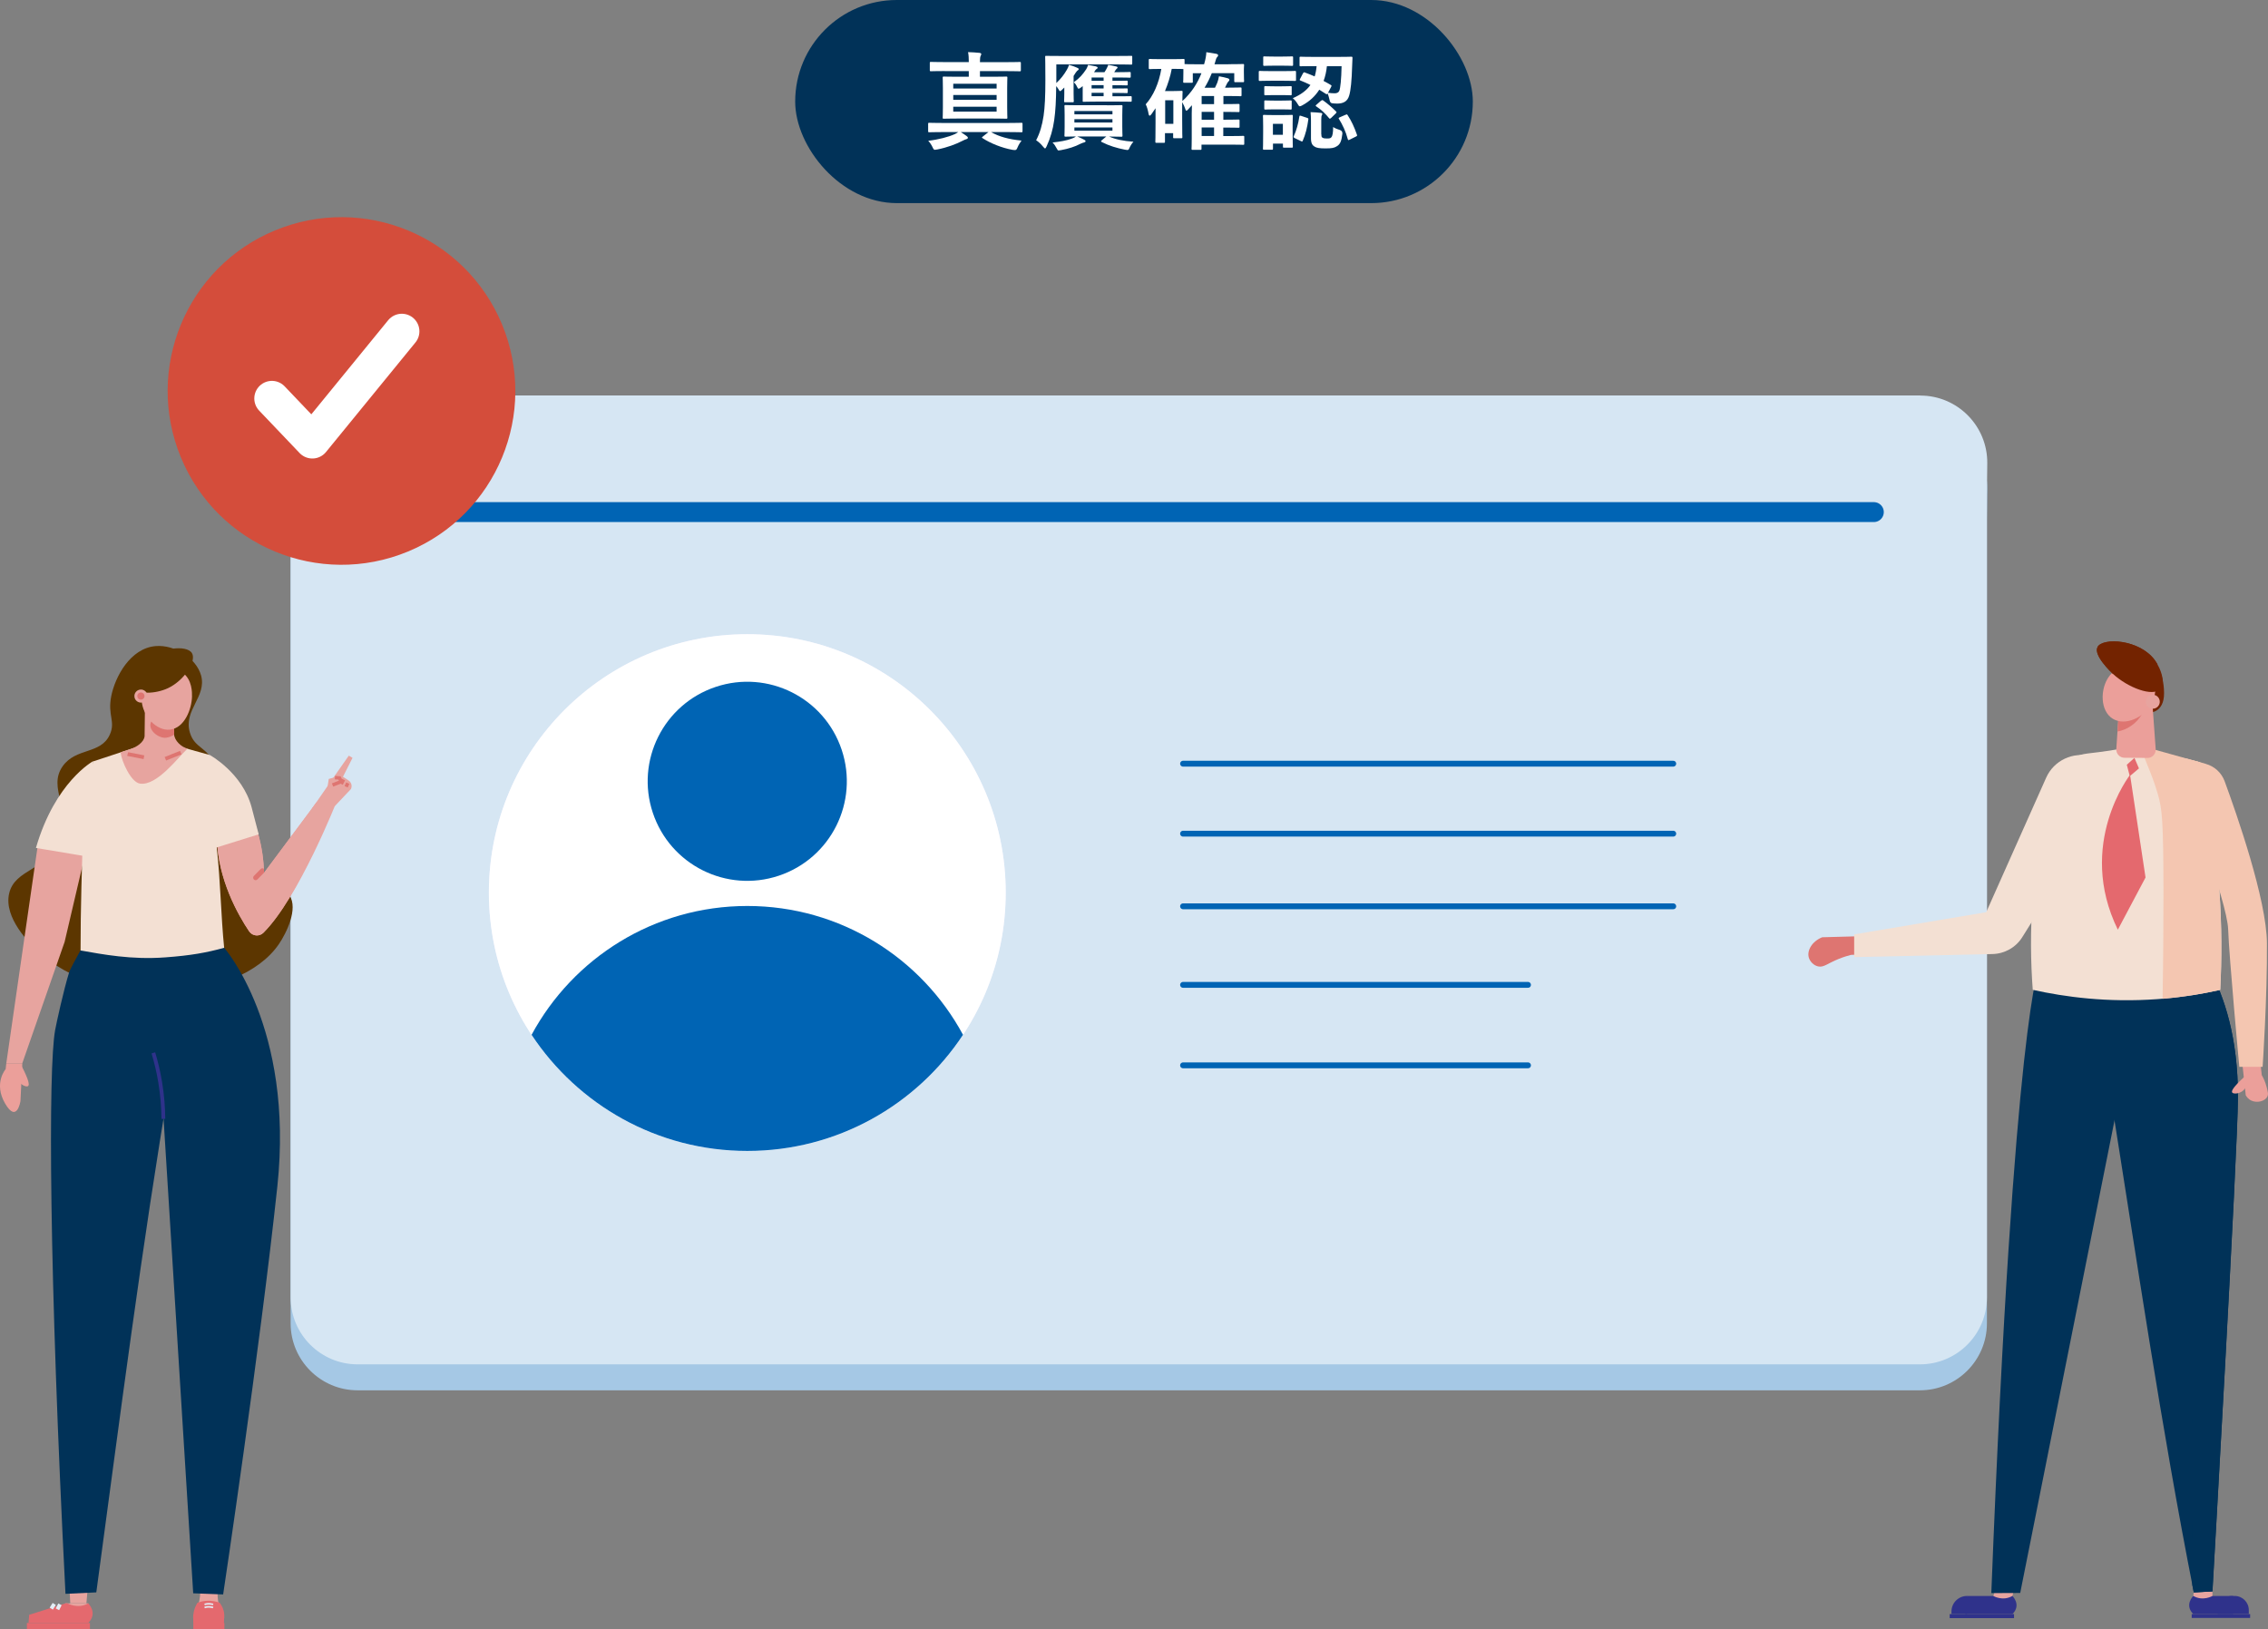 <?xml version="1.0" encoding="UTF-8"?><svg id="_レイヤー_2" xmlns="http://www.w3.org/2000/svg" viewBox="0 0 341.49 245.38"><rect x="0" y="0" width="341.49" height="245.38" fill="#808080" stroke="none"/><defs><style>.cls-1{stroke-width:3px;}.cls-1,.cls-2,.cls-3,.cls-4,.cls-5,.cls-6,.cls-7,.cls-8{fill:none;}.cls-1,.cls-2,.cls-3,.cls-4,.cls-5,.cls-7,.cls-8{stroke-miterlimit:10;}.cls-1,.cls-5{stroke:#0064b4;}.cls-1,.cls-5,.cls-6{stroke-linecap:round;}.cls-2,.cls-3{stroke-width:.57px;}.cls-2,.cls-4{stroke:#de7571;}.cls-3{stroke:#2f328b;}.cls-4{stroke-width:.52px;}.cls-5{stroke-width:.88px;}.cls-6{stroke:#fff;stroke-linejoin:round;stroke-width:5.3px;}.cls-7{stroke-width:.57px;}.cls-7,.cls-8{stroke:#e3edf5;}.cls-9{fill:#f3e0d3;}.cls-9,.cls-10,.cls-11,.cls-12,.cls-13,.cls-14,.cls-15,.cls-16,.cls-17,.cls-18,.cls-19,.cls-20,.cls-21,.cls-22,.cls-23,.cls-24,.cls-25{stroke-width:0px;}.cls-10{fill:#f4c6b1;}.cls-11{fill:#5c3600;}.cls-12{fill:#732300;}.cls-13{fill:#2f328b;}.cls-14{fill:#d44d3b;}.cls-15{fill:#de7571;}.cls-16{fill:#d6e6f3;}.cls-17{fill:#a5c8e5;}.cls-18{fill:#fff;}.cls-19{fill:#e4696e;}.cls-20{fill:#eb9f9a;}.cls-21{fill:#eeedfc;}.cls-22{fill:#e7a49f;}.cls-23{fill:#013258;}.cls-24{fill:#68ae80;}.cls-25{fill:#0064b4;}.cls-8{stroke-width:.24px;}</style></defs><g id="_レイヤー_1-2"><rect class="cls-23" x="119.73" y="0" width="102.03" height="30.59" rx="15.3" ry="15.3"/><path class="cls-18" d="m141.95,19.89c-1.42,0-1.92.03-2.02.03-.16,0-.18-.02-.18-.19v-1.06c0-.16.02-.18.18-.18.1,0,.59.03,2.02.03h9.81c1.42,0,1.92-.03,2.02-.03.16,0,.18.02.18.18v1.06c0,.18-.02.19-.18.19-.1,0-.59-.03-2.02-.03h-2.53c1.14.67,2.66,1.1,4.58,1.28-.22.3-.45.67-.59,1.01-.14.34-.21.42-.42.42-.08,0-.22-.02-.32-.03-1.62-.29-3.33-.98-4.53-1.76-.14-.08-.14-.11.05-.26l.83-.66h-4.16c.29.18.56.38.85.58.16.11.21.19.21.27,0,.1-.06.18-.24.22-.18.05-.35.14-.62.27-.88.46-2.26.99-3.75,1.28-.18.03-.3.05-.37.05-.13,0-.21-.11-.35-.42-.18-.37-.4-.69-.64-.94,1.46-.16,3.09-.58,4.02-1.01.16-.08.32-.18.5-.3h-2.32Zm.3-9.19c-1.46,0-1.97.03-2.07.03-.16,0-.18-.02-.18-.19v-1.04c0-.16.02-.18.18-.18.1,0,.61.03,2.07.03h3.62v-.08c0-.53-.02-.98-.11-1.42.56.02,1.18.05,1.73.11.16.02.26.1.26.18,0,.1-.05.18-.1.29-.06.14-.1.32-.1.83v.1h3.92c1.47,0,1.97-.03,2.06-.03.16,0,.18.02.18.18v1.04c0,.18-.02.19-.18.19-.1,0-.59-.03-2.06-.03h-3.92v.85h1.76c1.54,0,2.08-.03,2.19-.03.16,0,.18.02.18.18,0,.1-.03.54-.03,1.57v2.86c0,1.02.03,1.49.03,1.58,0,.14-.02.16-.18.16-.11,0-.66-.03-2.19-.03h-4.99c-1.54,0-2.1.03-2.19.03-.18,0-.19-.02-.19-.16,0-.1.03-.56.03-1.58v-2.86c0-1.02-.03-1.46-.03-1.57,0-.16.02-.18.19-.18.1,0,.66.03,2.19.03h1.55v-.85h-3.62Zm1.28,1.91v.72h6.53v-.72h-6.53Zm6.53,2.42v-.72h-6.53v.72h6.53Zm0,1.04h-6.53v.74h6.53v-.74Z"/><path class="cls-18" d="m159.04,12.52c.7-.66,1.15-1.25,1.6-2.02.14-.24.24-.46.32-.74.45.13.86.27,1.2.43.18.08.26.13.26.21,0,.1-.05.14-.16.21-.1.06-.22.24-.34.4l-.27.43v2.64c0,.74.03,1.04.03,1.14,0,.16-.02.18-.18.18h-1.09c-.18,0-.19-.02-.19-.18,0-.11.03-.4.03-1.14v-.9c-.1.1-.18.19-.27.27-.18.18-.27.27-.37.27-.08,0-.14-.1-.24-.29-.1-.16-.21-.32-.34-.46-.02,2.19-.1,3.73-.3,5.12-.19,1.39-.58,2.74-1.14,3.94-.1.21-.16.32-.24.32-.06,0-.16-.1-.3-.27-.35-.43-.67-.72-1.04-.96.58-1.1.91-2.29,1.12-3.67.19-1.28.27-2.99.27-5.39s-.03-3.39-.03-3.49c0-.16.02-.16.18-.16.1,0,.64.02,2.15.02h8.47c1.52,0,2.03-.02,2.13-.02.16,0,.18,0,.18.16v.98c0,.16-.02.18-.18.18-.1,0-.61-.03-2.13-.03h-9.12v2.82Zm7.67,3.34c1.5,0,2.03-.03,2.14-.03.14,0,.16.02.16.19,0,.1-.03.45-.03,1.33v1.73c0,.85.03,1.22.03,1.33,0,.16-.02.18-.16.18-.11,0-.59-.02-1.86-.03.93.42,2.18.69,3.67.78-.24.27-.46.62-.61.96-.08.21-.14.29-.32.29-.06,0-.19-.02-.35-.05-1.22-.24-2.37-.58-3.47-1.14-.08-.05-.13-.08-.13-.13,0-.03.05-.1.13-.16l.67-.56h-4.39c.4.16.77.34,1.07.5.14.06.19.13.19.21,0,.11-.1.16-.21.19-.14.03-.34.1-.59.22-.75.4-1.79.74-2.9.94-.16.03-.27.05-.35.05-.13,0-.19-.1-.3-.32-.18-.35-.38-.64-.62-.88,1.17-.13,2.08-.29,2.82-.56.21-.06.5-.19.7-.35-1.06.02-1.46.03-1.55.03-.16,0-.18-.02-.18-.18,0-.11.03-.48.03-1.33v-1.73c0-.88-.03-1.23-.03-1.33,0-.18.02-.19.18-.19.11,0,.62.03,2.13.03h4.13Zm-3.95-2.69c-.18.13-.27.19-.35.19-.1,0-.14-.1-.24-.29-.13-.29-.29-.5-.48-.69.83-.59,1.33-1.15,1.87-1.97.13-.22.21-.42.27-.64.54.1.85.16,1.15.22.21.06.29.11.29.21,0,.08-.05.13-.16.19-.11.06-.21.22-.38.48h1.57c.16-.24.29-.46.38-.66.08-.14.13-.27.18-.45.45.08.85.16,1.25.26.11.03.16.08.16.16s-.08.13-.14.18c-.06.05-.13.14-.22.29-.06.08-.1.16-.14.22h.66c1.15,0,1.54-.03,1.63-.03.18,0,.19.02.19.19v.51c0,.14-.02.16-.19.16-.1,0-.48-.03-1.63-.03h-.93v.5h.06c1.46,0,1.95-.02,2.05-.02.18,0,.19.02.19.18v.35c0,.16-.02.18-.19.18-.1,0-.59-.03-2.05-.03h-.06v.5h.06c1.46,0,1.95-.02,2.05-.02.18,0,.19.02.19.18v.35c0,.16-.02.18-.19.18-.1,0-.59-.03-2.05-.03h-.06v.51h.8c1.36,0,1.83-.02,1.92-.02.16,0,.18.02.18.18v.48c0,.16-.02.18-.18.18-.1,0-.56-.02-1.92-.02h-3.17c-1.39,0-1.86.03-1.95.03-.18,0-.16-.02-.16-.19v-2.18l-.24.21Zm-.99,3.55v.5h5.73v-.5h-5.73Zm5.73,1.73v-.5h-5.73v.5h5.73Zm0,.75h-5.73v.48h5.73v-.48Zm-1.33-7.03v-.5h-1.81v.5h1.81Zm0,1.15v-.5h-1.81v.5h1.81Zm0,1.17v-.51h-1.81v.51h1.81Z"/><path class="cls-18" d="m184.98,9.67c1.54,0,2.06-.03,2.16-.03.16,0,.18.02.18.18,0,.1-.03.3-.03.59v.45c0,1.07.03,1.25.03,1.34,0,.16-.02.18-.18.18h-1.12c-.16,0-.18-.02-.18-.18v-1.18h-3.38c-.29.72-.64,1.46-1.09,2.19h1.57c.13-.24.22-.5.34-.74.1-.26.21-.66.26-.98.48.08.95.19,1.3.29.19.06.27.13.27.24s-.06.18-.16.27c-.08.08-.18.21-.29.48l-.21.43h.58c1.23,0,1.63-.03,1.73-.03.16,0,.18.02.18.18v.96c0,.16-.02.18-.18.18-.1,0-.5-.03-1.73-.03h-.82v1.22h.03c1.58,0,2.13-.03,2.22-.03.16,0,.18.02.18.18v.86c0,.18-.02.19-.18.19-.11,0-.66-.03-2.26-.03v1.18h.03c1.58,0,2.13-.03,2.22-.03.18,0,.19.02.19.18v.9c0,.14-.02.16-.19.16-.11,0-.66-.03-2.26-.03v1.28h1.14c1.33,0,1.74-.03,1.84-.03.16,0,.18.02.18.18v.99c0,.16-.02.18-.18.18-.1,0-.51-.03-1.84-.03h-4.42v.61c0,.16-.02.18-.18.18h-1.14c-.16,0-.18-.02-.18-.18,0-.08.03-.43.03-1.55v-3.76c0-.42.02-.83.03-1.23l-.64.7c-.06.08-.13.11-.19.11s-.13-.06-.16-.22c-.08-.27-.3-.77-.48-1.06v2.59c0,2.27.03,2.58.03,2.69,0,.14-.02.16-.19.16h-1.02c-.16,0-.18-.02-.18-.16v-.61h-1.23v1.28c0,.16-.02.18-.18.18h-1.09c-.16,0-.18-.02-.18-.18,0-.1.03-.58.03-2.85v-2.18l-.62.9c-.11.14-.19.22-.27.22-.06,0-.13-.1-.16-.29-.1-.54-.24-1.06-.43-1.42,1.14-1.26,2-3.2,2.35-5.33h-.11c-1.14,0-1.49.03-1.6.03-.16,0-.18-.02-.18-.18v-1.17c0-.16.02-.18.18-.18.11,0,.46.03,1.6.03h1.82c1.15,0,1.5-.03,1.6-.03.18,0,.19.02.19.18v.59c.18.02.74.03,2.11.03h.83c.21-.69.32-1.31.34-1.82.56.08,1.09.18,1.47.24.22.05.3.11.3.24,0,.11-.06.18-.18.3-.1.11-.18.4-.32.91l-.05.13h2.07Zm-8.55.69c-.22,1.18-.58,2.3-1.02,3.35h1.34c.72,0,1.02-.03,1.12-.03.18,0,.19.02.19.18,0,.1-.03.4-.03,1.36,1.41-1.3,2.29-2.72,2.87-4.19h-1.3v1.26c0,.16-.02.18-.18.18h-1.09c-.16,0-.18-.02-.18-.18,0-.11.03-.27.03-1.38v-.51c-.11,0-.48-.03-1.58-.03h-.18Zm-.99,4.74v3.55h1.23v-3.55h-1.23Zm7.36.58v-1.22h-1.87v1.22h1.87Zm0,2.35v-1.18h-1.87v1.18h1.87Zm0,2.45v-1.28h-1.87v1.28h1.87Z"/><path class="cls-18" d="m193.25,10.71c1.23,0,1.62-.03,1.71-.03.16,0,.18.02.18.18v1.14c0,.18-.02.19-.18.19-.1,0-.48-.03-1.71-.03h-1.84c-1.22,0-1.6.03-1.7.03-.16,0-.18-.02-.18-.19v-1.14c0-.16.02-.18.18-.18.1,0,.48.03,1.7.03h1.84Zm1.38,9.09c0,1.86.03,2.16.03,2.26,0,.16-.02.18-.16.18h-1.15c-.16,0-.18-.02-.18-.18v-.43h-1.5v.74c0,.16-.02.18-.18.18h-1.14c-.18,0-.19-.02-.19-.18,0-.11.03-.43.03-2.37v-1.02c0-1.01-.03-1.39-.03-1.5,0-.16.02-.18.19-.18.1,0,.43.03,1.46.03h1.2c1.04,0,1.38-.03,1.49-.03.14,0,.16.02.16.18,0,.1-.03.48-.03,1.23v1.1Zm-1.57-11.28c1.04,0,1.36-.03,1.46-.03.16,0,.18.02.18.18v1.07c0,.16-.02.18-.18.18-.1,0-.42-.03-1.46-.03h-1.22c-1.04,0-1.36.03-1.46.03-.16,0-.18-.02-.18-.18v-1.07c0-.16.02-.18.18-.18.1,0,.42.03,1.46.03h1.22Zm-.1,4.48c.96,0,1.25-.03,1.34-.03.18,0,.19.02.19.16v1.04c0,.16-.02.18-.19.18-.1,0-.38-.03-1.34-.03h-1.06c-.98,0-1.26.03-1.36.03-.16,0-.18-.02-.18-.18v-1.04c0-.14.02-.16.18-.16.1,0,.38.03,1.36.03h1.06Zm0,2.15c.96,0,1.25-.03,1.34-.03.18,0,.19.02.19.18v1.02c0,.16-.02.18-.19.18-.1,0-.38-.03-1.34-.03h-1.06c-.98,0-1.26.03-1.36.03-.16,0-.18-.02-.18-.18v-1.02c0-.16.02-.18.18-.18.1,0,.38.03,1.36.03h1.06Zm-1.3,3.5v1.65h1.5v-1.65h-1.5Zm4.55-7.62c.08-.14.11-.18.27-.11.48.18.98.37,1.47.59.14-.46.24-.98.29-1.55h-.37c-1.44,0-1.92.02-2.02.02-.16,0-.18-.02-.18-.16v-1.1c0-.16.02-.18.18-.18.1,0,.58.03,2.02.03h3.55c1.44,0,1.94-.03,2.03-.03.16,0,.19.03.19.19-.03.42-.03.8-.05,1.2-.06,2.19-.22,3.75-.45,4.47-.26.9-.91,1.2-1.81,1.2-.32,0-.5-.02-.75-.05q-.32-.03-.4-.54c-.08-.32-.16-.66-.29-.93-.08.13-.14.14-.27.05l-.98-.62c-.59.94-1.42,1.73-2.53,2.34-.19.1-.3.16-.4.16-.11,0-.18-.1-.34-.37-.19-.32-.4-.59-.72-.85,1.22-.53,2.08-1.17,2.66-1.99-.51-.26-1.01-.48-1.5-.67-.14-.05-.14-.1-.05-.27l.43-.82Zm.59,6.72c.19.06.22.1.19.26-.16,1.18-.42,2.24-.83,3.17-.06.16-.11.16-.3.06l-.93-.45c-.19-.1-.18-.18-.11-.32.37-.82.66-1.81.82-2.91.03-.18.08-.16.29-.1l.88.29Zm2.16,2.5c0,.34.03.42.21.51.11.06.22.1.59.1.43,0,.58-.03.7-.19.19-.22.26-.69.27-1.54.27.19.7.35,1.02.45q.4.14.37.56c-.13,1.06-.3,1.54-.79,1.86-.43.29-.82.35-1.76.35s-1.36-.08-1.67-.29c-.29-.18-.51-.48-.51-1.23v-2.66c0-.46-.02-.83-.06-1.28.51.02,1.04.05,1.47.1.24.03.3.08.3.16s-.05.14-.08.22c-.05.1-.08.26-.08.67v2.21Zm-.05-5.07c.16-.13.19-.14.35-.03.7.51,1.34,1.07,1.9,1.63.05.05.08.1.08.14s-.05.1-.14.19l-.66.64c-.18.14-.21.18-.32.05-.54-.67-1.2-1.3-1.91-1.76-.08-.05-.11-.08-.11-.13s.06-.1.14-.16l.66-.58Zm.88-5.22c-.08.78-.24,1.54-.5,2.23.37.19.74.4,1.09.61.14.08.13.13.03.32l-.45.85c.38.06.66.08,1.01.08s.58-.13.69-.38c.16-.42.3-1.7.34-3.7h-2.21Zm2.82,7.33c.19-.1.22-.08.32.08.54.82.99,1.78,1.38,2.91.05.16.05.19-.18.3l-.9.45c-.21.1-.24.1-.29-.06-.3-1.15-.82-2.24-1.34-3.06-.08-.13-.05-.16.16-.26l.85-.37Z"/><path class="cls-17" d="m289.13,63.47H53.85c-5.57,0-10.09,4.52-10.09,10.09v125.73c0,5.57,4.52,10.09,10.09,10.09h235.23c5.57,0,10.09-4.52,10.09-10.09v-120.88l.05-4.73c.06-5.61-4.47-10.2-10.09-10.2Z"/><circle class="cls-17" cx="112.52" cy="138.33" r="38.91"/><circle class="cls-17" cx="112.52" cy="138.33" r="38.91"/><path class="cls-17" d="m112.52,177.23c13.57,0,25.52-6.95,32.48-17.49-6.23-11.55-18.44-19.4-32.48-19.4s-26.25,7.85-32.48,19.4c6.96,10.53,18.91,17.49,32.48,17.49Z"/><circle class="cls-17" cx="112.52" cy="121.55" r="14.99" transform="translate(-32.66 41.82) rotate(-18.43)"/><path class="cls-16" d="m289.13,59.56H53.85c-5.57,0-10.09,4.52-10.09,10.09v125.73c0,5.57,4.52,10.09,10.09,10.09h235.23c5.57,0,10.09-4.52,10.09-10.09v-120.88l.05-4.73c.06-5.61-4.47-10.2-10.09-10.2Z"/><line class="cls-5" x1="178.13" y1="125.55" x2="251.94" y2="125.55"/><line class="cls-5" x1="178.13" y1="136.49" x2="251.94" y2="136.49"/><line class="cls-5" x1="178.13" y1="148.32" x2="230.07" y2="148.32"/><line class="cls-5" x1="178.13" y1="160.44" x2="230.07" y2="160.44"/><line class="cls-1" x1="65.65" y1="77.12" x2="282.14" y2="77.12"/><line class="cls-5" x1="178.13" y1="115.01" x2="251.94" y2="115.01"/><circle class="cls-21" cx="112.52" cy="134.42" r="38.91"/><circle class="cls-18" cx="112.52" cy="134.42" r="38.91"/><path class="cls-25" d="m112.52,173.33c13.57,0,25.52-6.95,32.48-17.49-6.23-11.55-18.44-19.4-32.48-19.4s-26.25,7.85-32.48,19.4c6.96,10.53,18.91,17.49,32.48,17.49Z"/><circle class="cls-25" cx="112.52" cy="117.65" r="14.99" transform="translate(-31.43 41.62) rotate(-18.43)"/><path class="cls-11" d="m23.44,97.3c-3.86.32-6.13,4.69-6.69,7.54-.58,2.92.69,3.8-.22,5.8-1.36,3-5.09,1.92-7.09,4.75-2.36,3.33,1.53,6.64-.43,11.23-1.9,4.46-6.77,4.21-7.63,7.92-.87,3.71,3.16,7.59,4.18,8.57,9.64,9.29,30.41,7.94,36.44-.94,1.09-1.6,2.95-5.3,1.58-7.34-1.29-1.92-4.46-.92-5.62-2.95-1.21-2.12,1.56-4.41.36-6.62-1.14-2.11-4.19-1.01-5.62-3.24-1.31-2.05.79-3.72-.36-6.77-1.05-2.78-3.01-2.49-3.74-4.9-1.04-3.41,2.58-5.41,1.67-8.65-.73-2.58-3.95-4.64-6.83-4.4Z"/><rect class="cls-22" x="9.81" y="241.46" width="3.48" height=".85"/><path class="cls-19" d="m13.28,241.46s1.51,1.45,0,2.96H4.3l.09-1.23,5.48-1.73h.28s1.56.91,3.13,0Z"/><rect class="cls-19" x="4.05" y="244.42" width="9.49" height=".96" transform="translate(17.59 489.8) rotate(180)"/><path class="cls-7" d="m8.17,241.55l-.45.71"/><path class="cls-7" d="m9.03,241.61c-.13.25-.25.5-.38.75"/><polygon class="cls-22" points="13.16 239.74 13.01 241.46 10.58 241.46 10.5 239.87 13.16 239.74"/><path class="cls-22" d="m32.77,239.79s-.07,1.08.21,1.83c.28.75-2,.88-2.03.86-.03-.02-1.08-.86-1.08-.86,0,0,.31-.94.27-1.97"/><path class="cls-19" d="m29.12,243.13c.08-.84.42-1.45.62-1.76.32-.12.74-.24,1.24-.28.92-.08,1.66.12,2.09.28.19.25.65.89.7,1.82.04.59-.1,1.06-.21,1.34h-4.34c-.09-.32-.18-.8-.12-1.4Z"/><path class="cls-19" d="m29.11,242.3h4.62v.4c0,1-.81,1.8-1.8,1.8h-1.01c-1,0-1.8-.81-1.8-1.8v-.4h0Z" transform="translate(62.84 486.8) rotate(180)"/><rect class="cls-19" x="29.11" y="244.43" width="4.68" height=".95" transform="translate(62.9 489.81) rotate(180)"/><path class="cls-8" d="m32.09,241.63s-.67-.22-1.29,0"/><path class="cls-8" d="m32.09,242.09s-.67-.22-1.29,0"/><polygon class="cls-22" points="5.76 126.81 .95 160.12 3.36 160.12 9.73 141.85 14.12 123.09 5.76 126.81"/><path class="cls-9" d="m13.18,128.99c.09-.35.18-.7.26-1.05,1.2-4.93.38-9.45.59-13.31,0,0-5.73,3.09-8.62,13.07l7.76,1.3Z"/><path class="cls-23" d="m13.87,139.97s-3.25,5.77-3.44,6.39c-.86,2.77-1.93,7.69-2.13,8.78-1.04,5.71-.94,36.07,1.56,84.89l4.64-.22c3.55-26.24,6.81-51.93,11.15-77.55-.32-7.54-.63-15.08-.95-22.63l-10.83.34Z"/><path class="cls-23" d="m33.75,142.73s10.56,11.98,8.01,35.95c-2.61,24.45-8.16,61.44-8.16,61.44l-4.51-.17-4.78-76.54s-3.38-6.63-3.59-20.11l13.02-.56Z"/><path class="cls-9" d="m12.13,143.14c0-6.28.19-12.38.44-19.97.1-3.03.88-5.85,1.45-8.5,3.21-1.06,6.42-2.12,9.63-3.18l7.92,2.21c.57,4.73.56,9.36,1.09,14.18.54,4.86.61,10.09,1.09,14.86-2.71.74-5.03,1.16-8.87,1.44-5.07.38-9.41-.45-12.75-1.04Z"/><path class="cls-22" d="m26.21,110.58l.05-4.46-4.43-.22-.06,4.98c-.1.9-1.2,1.62-2.06,1.9l-1.56.51c.16,1.38,1.57,4.52,2.92,4.72,2.55.39,5.72-3.93,7.16-5.26h0c-.95-.27-1.96-1.2-2.02-2.18Z"/><path class="cls-15" d="m23.03,108.29l-1.21-.98,4.43.22-.03,3.1c-.37.25-.78.42-1.22.47-1.25.14-3.22-1.48-1.96-2.81Z"/><path class="cls-22" d="m27.48,101.29c1.49,1.07,1.44,3.06,1.43,3.63-.05,1.85-1.11,4.71-3.3,4.96-2.1.23-4.11-2.07-4.28-4.36-.14-1.93,1.02-4.02,2.9-4.64.19-.06,1.86-.59,3.24.41Z"/><path class="cls-11" d="m28.9,98.36c.72,1.19-1.14,4.12-3.61,5.28-1.88.88-4.66,1-5.3-.2-.57-1.06.7-2.84,1.65-3.74,2.33-2.2,6.47-2.65,7.26-1.34Z"/><path class="cls-22" d="m36.97,120.86c.62,1.15,1.27,2.59,1.78,4.3.74,2.45.96,4.63,1,6.29,2.63-3.53,5.26-7.06,7.89-10.59l2.07,1.31s-4.67,12.91-10.05,18.3c-.62.62-1.66.51-2.15-.22-1.61-2.39-4.74-7.83-4.85-14.11-.04-2.12.19-5.08,1.82-5.73.84-.34,1.81.05,2.49.44Z"/><path class="cls-22" d="m36.97,120.86c.62,1.15,1.27,2.59,1.78,4.3.74,2.45.96,4.63,1,6.29,2.63-3.53,5.26-7.06,7.89-10.59l3.06-.18s-5.66,14.41-11.04,19.8c-.62.62-1.66.51-2.15-.22-1.61-2.39-4.74-7.83-4.85-14.11-.04-2.12.19-5.08,1.82-5.73.84-.34,1.81.05,2.49.44Z"/><path class="cls-9" d="m32.51,127.67c-.48-1.31-.41-2.66-.55-3.62-.81-5.43-.39-10.36-.39-10.36,0,0,4.93,2.69,6.32,7.9.39,1.46.75,2.84,1.06,4.06l-6.44,2.01Z"/><path class="cls-15" d="m39.25,130.87c.13-.14.34-.14.49-.03,0,.2.02.39.02.58l-1.01,1.03c-.07.07-.17.11-.26.11s-.19-.04-.26-.11c-.15-.15-.15-.39,0-.54l1.03-1.05Z"/><path class="cls-22" d="m20.24,104.91c-.05-.54.36-1.02.9-1.06.54-.05,1.02.36,1.06.9.05.54-.36,1.02-.9,1.06s-1.02-.36-1.06-.9Z"/><path class="cls-15" d="m20.68,104.87c-.03-.3.19-.56.49-.58s.56.19.58.49c.03.3-.19.56-.49.58-.3.03-.56-.19-.58-.49Z"/><path class="cls-3" d="m24.6,168.5c-.02-1.61-.14-3.47-.48-5.51-.27-1.65-.64-3.13-1.03-4.43"/><path class="cls-2" d="m19.22,113.56c.08.02,2.45.48,2.45.48"/><path class="cls-2" d="m24.9,114.27c.07-.03,2.32-.93,2.32-.93"/><path class="cls-22" d="m52.83,118.84c.24-.46.08-1.02-.35-1.31l-1.77-1.15-3.75,5.41,3.48-.42,2.39-2.53Z"/><polygon class="cls-22" points="50.71 116.38 52.52 113.8 53.08 114.13 51.6 117.06 50.99 116.79 50.71 116.38"/><path class="cls-22" d="m49.23,119.08s.27-1.77.27-1.77l1.73-.49-2,2.25Z"/><polyline class="cls-4" points="50.07 118.22 51.38 117.71 51.12 117.16 50.43 117.11"/><path class="cls-4" d="m51.72,117.41c-.11.22-.23.44-.34.66"/><path class="cls-4" d="m52.36,117.94c-.08.18-.16.36-.24.55"/><path class="cls-20" d="m.95,160.12l-.1.89s-1.86,2.13-.08,5.18,2.31-.36,2.31-.36l.28-5.7H.95Z"/><path class="cls-20" d="m3.23,160.49c1.17,2.25,1.21,2.91,1,3.07-.29.22-1.38-.26-1.65-1.23-.19-.68.07-1.42.65-1.84Z"/><path class="cls-15" d="m280.65,143.75l-1.91.05c-.4.1-1.07.28-1.86.6-1.73.69-2.27,1.33-3.13,1.14-.67-.15-1.23-.73-1.4-1.34-.3-1.04.47-2.43,2.02-3.05,1.98-.05,3.96-.1,5.94-.16l.35,2.76Z"/><path class="cls-9" d="m314.91,113.91l.63,3.62s.78,2.82-.95,6.65c-1.3,2.88-7.23,12.4-10.1,16.96-.97,1.55-2.66,2.5-4.49,2.54l-20.82.46v-3.42s19.88-3.34,19.88-3.34l9.03-20.26c1.16-2.61,4.07-3.97,6.82-3.2h0Z"/><polygon class="cls-22" points="300.3 239.83 300.13 240.35 301.3 241.58 302.55 241.03 303.01 240.35 303.14 239.82 300.3 239.83"/><polygon class="cls-22" points="330.31 239.82 330.24 240.35 330.81 241.29 332.48 241.13 332.98 240.83 333.13 240.35 333.12 239.67 330.31 239.82"/><path class="cls-23" d="m307.11,145.32s-3.86,7.23-7.28,94.6l4.35-.02,15.7-78.69v-15.89h-12.77Z"/><path class="cls-23" d="m328.46,140.45s8.55,6.72,8.51,24.77c-.02,8.08-3.84,74.45-3.84,74.45l-2.81.15c-4.98-25.27-8.58-50.1-12.69-75.8-.59-.08-3.6-.3-4.13-.92-1.15-1.35-.03-3.69-.05-4.73-.1-4.13-.12-13.59.15-17.07,3.31.27,11.76-.55,14.87-.85Z"/><path class="cls-23" d="m333.12,239.67s3.82-66.37,3.84-74.45c.04-18.05-8.51-24.77-8.51-24.77-.72.08-1.46.16-2.2.24l-2.01,1.28s6.05,35.37,5.9,56.51c-.08,11.75-.07,28.05-.05,40.21.07.37.15.75.22,1.12l2.81-.15Z"/><path class="cls-13" d="m330.24,240.35s-1.39,1.34,0,2.73h6.01v-2.73h-3.12s-1.43.84-2.88,0Z"/><path class="cls-13" d="m336.04,240.35h.43c1.18,0,2.13.95,2.13,2.13v.59h-4.69v-.59c0-1.18.95-2.13,2.13-2.13Z"/><rect class="cls-13" x="330" y="243.08" width="8.8" height=".58"/><path class="cls-13" d="m303.01,240.35s1.39,1.34,0,2.73h-7.1l.25-2.73h3.96s1.43.84,2.88,0Z"/><rect class="cls-13" x="293.57" y="243.08" width="9.69" height=".61" transform="translate(596.82 486.77) rotate(180)"/><path class="cls-13" d="m296.17,240.35c-1.29,0-2.34,1.05-2.34,2.34v.38h2.34v-2.73Z"/><path class="cls-24" d="m315.24,149.74c.26.34,1.27.05,1.92-.48.97-.81,1.02-2.1,1.02-2.32-.38.02-1.08.11-1.75.61-.85.64-1.47,1.82-1.19,2.19Z"/><path class="cls-12" d="m324.47,100.02s1.33,1.1,1.37,4.32c.04,3.21-2.43,3-2.43,3l-.55-5.06,1.61-2.25Z"/><path class="cls-9" d="m306.07,149.08c-.31-4.13-.39-8.88,0-14.11.41-5.5,1.3-11.36,2.34-16.15.62-2.85,2.97-4.99,5.87-5.34,2.3-.27,4.6-.55,6.94-1.14l10.05,2.46c1.27,5.46,2.37,11.88,2.89,19.11.39,5.54.38,10.63.14,15.16-2.79.63-5.97,1.15-9.48,1.4-7.47.54-13.89-.32-18.74-1.4Z"/><path class="cls-10" d="m331.26,114.8l-8.84-2.46c.13,1.54,1.46,3.68,2.49,7.28.63,2.21.83,3.85.84,14.74,0,4.78-.03,10.16-.13,16.06,3.19-.27,6.1-.76,8.67-1.34.24-4.54.25-9.63-.14-15.16-.51-7.23-1.62-13.65-2.89-19.11Z"/><path class="cls-20" d="m323.33,114.14l-3.44-.02c-.72,0-1.29-.61-1.24-1.33l.5-7.45h4.89l.54,7.47c.05.73-.52,1.34-1.25,1.34Z"/><path class="cls-15" d="m319.15,105.33l-.32,4.83c1.45-.23,2.91-1.25,3.64-2.56.38-.67.58-1.48.61-2.28h-3.93Z"/><path class="cls-20" d="m320.33,100.14c-.21.04-1.8.38-2.8,1.77-1.33,1.85-1.34,5.16.6,6.34,1.86,1.13,4.68-.2,5.79-2.19.98-1.76.83-4.42-.7-5.51-1.07-.76-2.46-.49-2.89-.41Z"/><path class="cls-12" d="m315.83,97.44c-.67,1.22,2.01,3.76,2.27,4.01,2.29,2.13,6.04,3.53,7.17,2.32.6-.64.4-1.96-.13-3.14-.2-.44-.44-.86-.7-1.22-2.33-3.16-7.83-3.42-8.62-1.98Z"/><path class="cls-22" d="m325.19,105.77c.05-.58-.38-1.09-.96-1.14-.58-.05-1.09.38-1.14.96-.05.58.38,1.09.96,1.14.58.05,1.09-.38,1.14-.96Z"/><path class="cls-12" d="m324.45,99.42c-2.33-3.16-7.83-3.42-8.62-1.98-.67,1.22,2.01,3.76,2.27,4.01.01.01.02.02.04.03.49-.12,1.12-.29,1.99-.51,2.41-.58,3.86-.78,4.72-.93-.13-.22-.26-.43-.4-.62Z"/><polygon class="cls-19" points="321.38 114.14 320.23 115.17 320.68 116.89 322.06 115.72 321.38 114.14"/><path class="cls-19" d="m320.72,116.69s-8.14,10.46-1.84,23.32l4.17-7.86-2.33-15.46Z"/><path class="cls-20" d="m340.35,160.04l.2,1.87c.23.4.53,1,.73,1.78.19.74.29,1.1.11,1.46-.35.7-1.54,1-2.4.6-.48-.22-.74-.61-.85-.81-.16-1.45-.31-2.9-.47-4.35l2.68-.56Z"/><path class="cls-20" d="m338.04,162.07c-1.82,1.65-2.08,2.24-1.95,2.45.19.3,1.34.23,1.92-.56.4-.55.42-1.31.03-1.89Z"/><path class="cls-10" d="m332.12,115.04c1.31.36,2.37,1.33,2.84,2.61,1.83,4.98,6.32,17.83,6.37,24.38.06,8.24-.65,18.63-.65,18.63h-3.51s-1.54-16.5-1.68-20.71-6.67-21.34-6.67-21.34l.35-4.39,2.95.81Z"/><circle class="cls-14" cx="51.42" cy="58.88" r="26.17" transform="translate(-18.62 24.16) rotate(-22.5)"/><polyline class="cls-6" points="40.94 60.01 47.03 66.4 60.5 49.9"/></g></svg>